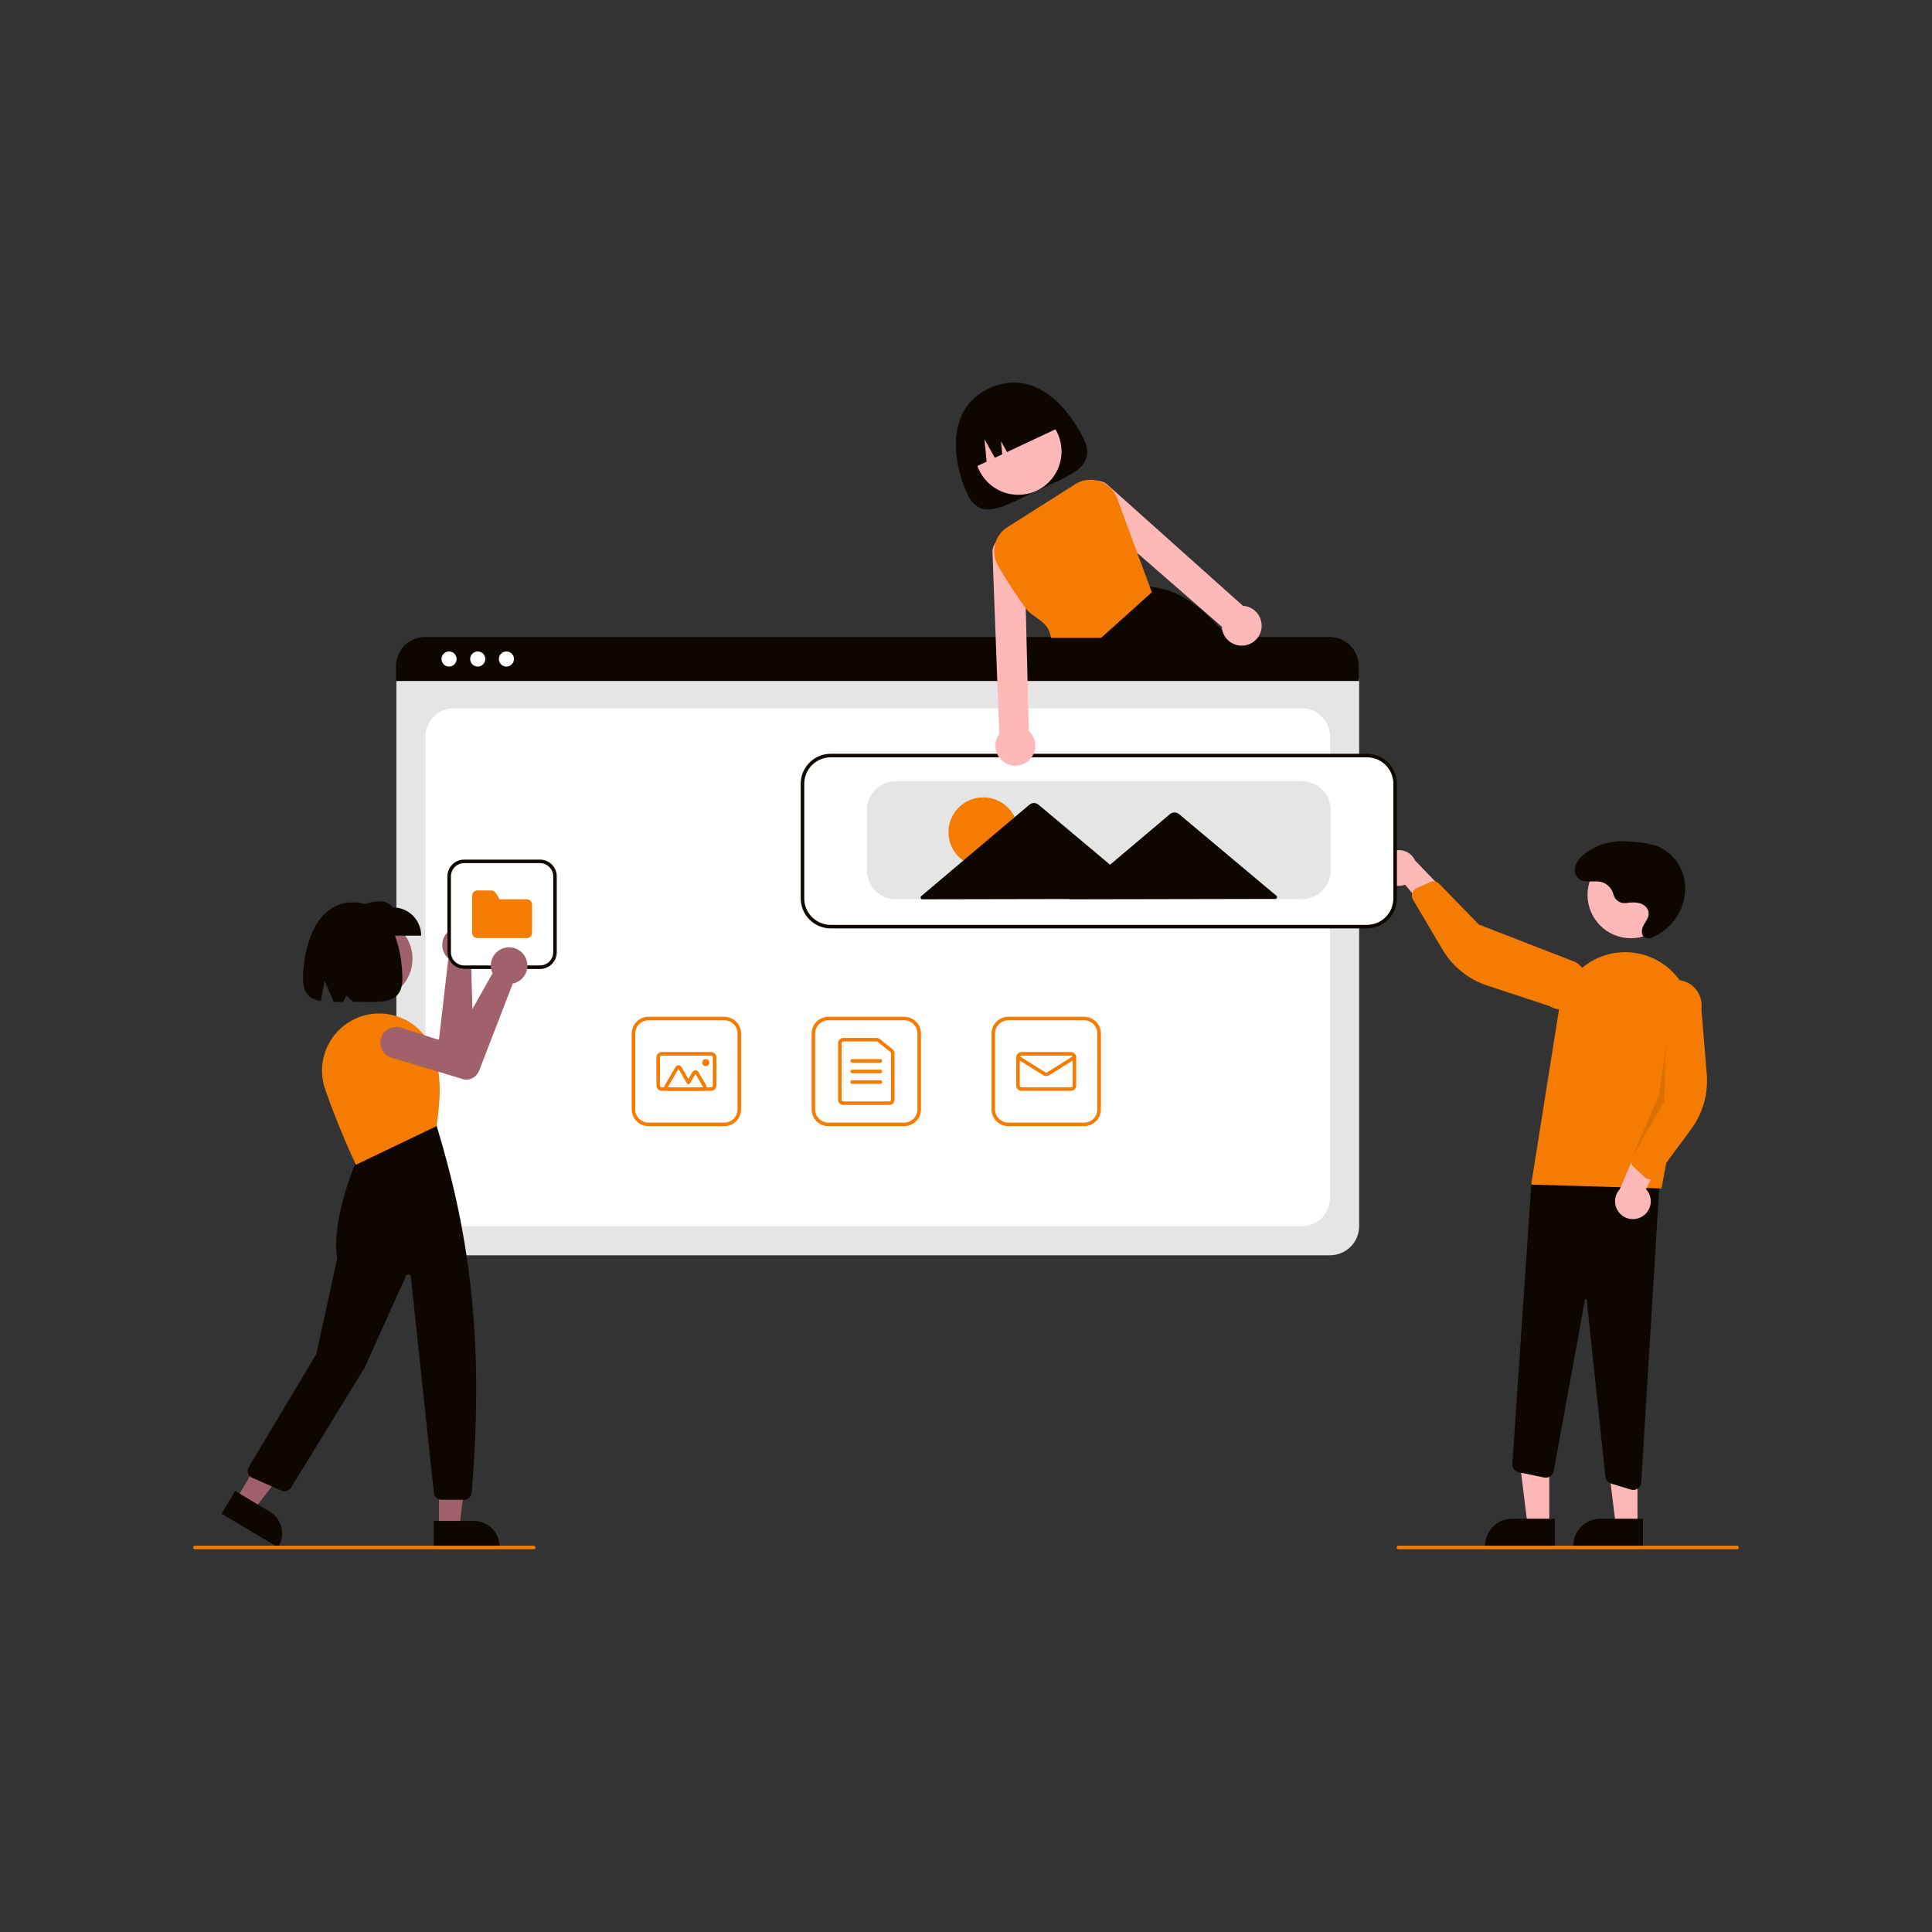 <svg width="2000" height="2000" viewBox="0 0 2000 2000" fill="none" xmlns="http://www.w3.org/2000/svg">
<rect x="0" y="0" width="2000" height="2000" fill="#333333" stroke="none"/>
<g clip-path="url(#clip0_55_63)">
<path d="M1122.03 454.784C1135.76 483.99 1106.68 492.262 1073.36 507.916C1040.05 523.57 1015.12 540.678 1001.4 511.472C987.674 482.266 976.538 424.298 1023.67 402.152C1072.42 379.244 1108.31 425.578 1122.03 454.784Z" fill="#0D0700"/>
<path d="M1054.07 512.22C1078.83 512.22 1098.91 492.142 1098.91 467.374C1098.91 442.606 1078.83 422.527 1054.07 422.527C1029.3 422.527 1009.22 442.606 1009.22 467.374C1009.22 492.142 1029.3 512.22 1054.07 512.22Z" fill="#FFB8B8"/>
<path d="M1276.24 666.257C1274.69 664.23 1273.14 662.24 1271.57 660.304C1269.54 657.785 1267.5 655.344 1265.45 652.982C1242.21 626.16 1217.49 609.27 1190.26 607.462H1190.22L1189.82 607.426L1135.57 660.304L1117.13 678.271L1117.53 679.257L1127.49 704.035H1301.84C1293.99 690.997 1285.44 678.386 1276.24 666.257Z" fill="#0D0700"/>
<path d="M1005.3 485.43L1021.35 477.886L1019.12 454.727L1029.85 473.893L1037.52 470.287L1036.22 456.778L1042.48 467.957L1099.49 441.166C1094.14 429.771 1084.48 420.969 1072.63 416.698C1060.79 412.427 1047.73 413.035 1036.34 418.39L1028.07 422.273C1016.68 427.628 1007.88 437.29 1003.61 449.134C999.335 460.978 999.944 474.034 1005.3 485.43Z" fill="#0D0700"/>
<path d="M1376.85 1299.47H440.45C432.462 1299.46 424.804 1296.28 419.156 1290.63C413.508 1284.98 410.331 1277.33 410.322 1269.34V706.674C410.329 700.822 412.656 695.212 416.794 691.074C420.932 686.936 426.542 684.608 432.394 684.602H1384.52C1390.48 684.608 1396.19 686.976 1400.39 691.186C1404.6 695.395 1406.97 701.102 1406.98 707.056V1269.34C1406.97 1277.33 1403.79 1284.98 1398.14 1290.63C1392.5 1296.28 1384.84 1299.46 1376.85 1299.47Z" fill="#E5E5E5"/>
<path d="M469.666 1269.34H1347.64C1355.39 1269.34 1362.82 1266.26 1368.3 1260.78C1373.77 1255.3 1376.85 1247.87 1376.85 1240.12V762.558C1376.85 754.81 1373.77 747.379 1368.3 741.901C1362.82 736.422 1355.39 733.344 1347.64 733.344H469.666C461.918 733.344 454.487 736.422 449.008 741.901C443.529 747.379 440.451 754.81 440.451 762.558V1240.12C440.451 1247.87 443.529 1255.3 449.008 1260.78C454.487 1266.26 461.918 1269.34 469.666 1269.34Z" fill="white"/>
<path d="M1406.56 704.952H409.9V689.613C409.912 681.599 413.102 673.917 418.771 668.252C424.439 662.586 432.124 659.401 440.138 659.395H1376.32C1384.34 659.401 1392.02 662.586 1397.69 668.251C1403.36 673.917 1406.55 681.599 1406.56 689.613V704.952Z" fill="#0D0700"/>
<path d="M464.852 690.037C469.172 690.037 472.674 686.535 472.674 682.216C472.674 677.896 469.172 674.395 464.852 674.395C460.533 674.395 457.031 677.896 457.031 682.216C457.031 686.535 460.533 690.037 464.852 690.037Z" fill="white"/>
<path d="M494.54 690.037C498.859 690.037 502.361 686.535 502.361 682.216C502.361 677.896 498.859 674.395 494.54 674.395C490.22 674.395 486.719 677.896 486.719 682.216C486.719 686.535 490.22 690.037 494.54 690.037Z" fill="white"/>
<path d="M524.225 690.037C528.545 690.037 532.047 686.535 532.047 682.216C532.047 677.896 528.545 674.395 524.225 674.395C519.906 674.395 516.404 677.896 516.404 682.216C516.404 686.535 519.906 690.037 524.225 690.037Z" fill="white"/>
<path d="M936.046 1165.77H857.532C852.933 1165.76 848.524 1163.93 845.272 1160.68C842.02 1157.43 840.191 1153.02 840.186 1148.42V1069.91C840.191 1065.31 842.02 1060.9 845.272 1057.65C848.524 1054.4 852.933 1052.57 857.532 1052.56H936.046C940.645 1052.57 945.054 1054.4 948.306 1057.65C951.558 1060.9 953.387 1065.31 953.392 1069.91V1148.42C953.387 1153.02 951.558 1157.43 948.306 1160.68C945.054 1163.93 940.645 1165.76 936.046 1165.77ZM857.532 1056.21C853.901 1056.22 850.42 1057.66 847.853 1060.23C845.285 1062.8 843.841 1066.28 843.837 1069.91V1148.42C843.841 1152.05 845.285 1155.53 847.853 1158.1C850.42 1160.67 853.901 1162.11 857.532 1162.12H936.046C939.677 1162.11 943.158 1160.67 945.725 1158.1C948.292 1155.53 949.737 1152.05 949.741 1148.42V1069.91C949.737 1066.28 948.292 1062.8 945.725 1060.23C943.158 1057.66 939.677 1056.22 936.046 1056.21H857.532Z" fill="#F57C00"/>
<path d="M920.524 1143.86H873.05C871.598 1143.86 870.205 1143.28 869.178 1142.25C868.151 1141.22 867.574 1139.83 867.572 1138.38V1079.95C867.574 1078.5 868.151 1077.11 869.178 1076.08C870.205 1075.05 871.598 1074.47 873.05 1074.47H907.449C908.697 1074.47 909.907 1074.9 910.881 1075.68L923.955 1086.19C924.595 1086.7 925.112 1087.35 925.466 1088.09C925.821 1088.83 926.004 1089.64 926.002 1090.46V1138.38C926 1139.83 925.422 1141.22 924.395 1142.25C923.369 1143.28 921.976 1143.86 920.524 1143.86ZM873.05 1078.12C872.566 1078.13 872.102 1078.32 871.76 1078.66C871.417 1079 871.225 1079.47 871.224 1079.95V1138.38C871.225 1138.86 871.417 1139.33 871.76 1139.67C872.102 1140.01 872.566 1140.21 873.05 1140.21H920.524C921.008 1140.21 921.472 1140.01 921.814 1139.67C922.157 1139.33 922.349 1138.86 922.35 1138.38V1090.46C922.35 1090.18 922.289 1089.91 922.171 1089.67C922.053 1089.42 921.881 1089.2 921.668 1089.03L908.592 1078.53C908.268 1078.27 907.865 1078.12 907.449 1078.12H873.05Z" fill="#F57C00"/>
<path d="M911.394 1100.03H882.179C881.695 1100.03 881.231 1099.84 880.888 1099.5C880.546 1099.16 880.354 1098.69 880.354 1098.21C880.354 1097.72 880.546 1097.26 880.888 1096.92C881.231 1096.58 881.695 1096.38 882.179 1096.38H911.394C911.878 1096.38 912.343 1096.58 912.685 1096.92C913.028 1097.26 913.22 1097.72 913.22 1098.21C913.22 1098.69 913.028 1099.16 912.685 1099.5C912.343 1099.84 911.878 1100.03 911.394 1100.03Z" fill="#F57C00"/>
<path d="M911.394 1110.99H882.179C881.695 1110.99 881.231 1110.8 880.888 1110.46C880.546 1110.11 880.354 1109.65 880.354 1109.17C880.354 1108.68 880.546 1108.22 880.888 1107.87C881.231 1107.53 881.695 1107.34 882.179 1107.34H911.394C911.878 1107.34 912.343 1107.53 912.685 1107.87C913.028 1108.22 913.22 1108.68 913.22 1109.17C913.22 1109.65 913.028 1110.11 912.685 1110.46C912.343 1110.8 911.878 1110.99 911.394 1110.99Z" fill="#F57C00"/>
<path d="M911.394 1121.95H882.179C881.695 1121.95 881.231 1121.76 880.888 1121.41C880.546 1121.07 880.354 1120.61 880.354 1120.12C880.354 1119.64 880.546 1119.17 880.888 1118.83C881.231 1118.49 881.695 1118.3 882.179 1118.3H911.394C911.878 1118.3 912.343 1118.49 912.685 1118.83C913.028 1119.17 913.22 1119.64 913.22 1120.12C913.22 1120.61 913.028 1121.07 912.685 1121.41C912.343 1121.76 911.878 1121.95 911.394 1121.95Z" fill="#F57C00"/>
<path d="M1122.29 1165.77H1043.78C1039.18 1165.76 1034.77 1163.93 1031.52 1160.68C1028.26 1157.43 1026.43 1153.02 1026.43 1148.42V1069.91C1026.43 1065.31 1028.26 1060.9 1031.52 1057.65C1034.77 1054.4 1039.18 1052.57 1043.78 1052.56H1122.29C1126.89 1052.57 1131.3 1054.4 1134.55 1057.65C1137.8 1060.9 1139.63 1065.31 1139.64 1069.91V1148.42C1139.63 1153.02 1137.8 1157.43 1134.55 1160.68C1131.3 1163.93 1126.89 1165.76 1122.29 1165.77ZM1043.78 1056.21C1040.15 1056.22 1036.66 1057.66 1034.1 1060.23C1031.53 1062.8 1030.09 1066.28 1030.08 1069.91V1148.42C1030.09 1152.05 1031.53 1155.53 1034.1 1158.1C1036.66 1160.67 1040.15 1162.11 1043.78 1162.12H1122.29C1125.92 1162.11 1129.4 1160.67 1131.97 1158.1C1134.54 1155.53 1135.98 1152.05 1135.98 1148.42V1069.91C1135.98 1066.28 1134.54 1062.8 1131.97 1060.23C1129.4 1057.66 1125.92 1056.22 1122.29 1056.21H1043.78Z" fill="#F57C00"/>
<path d="M1108.6 1129.25H1057.47C1056.02 1129.25 1054.63 1128.67 1053.6 1127.65C1052.57 1126.62 1051.99 1125.23 1051.99 1123.77V1094.56C1051.99 1093.11 1052.57 1091.72 1053.6 1090.69C1054.63 1089.66 1056.02 1089.08 1057.47 1089.08H1108.6C1110.05 1089.08 1111.44 1089.66 1112.47 1090.69C1113.49 1091.72 1114.07 1093.11 1114.07 1094.56V1123.77C1114.07 1125.23 1113.49 1126.62 1112.47 1127.65C1111.44 1128.67 1110.05 1129.25 1108.6 1129.25ZM1057.47 1092.73C1056.99 1092.73 1056.52 1092.93 1056.18 1093.27C1055.84 1093.61 1055.64 1094.08 1055.64 1094.56V1123.77C1055.64 1124.26 1055.84 1124.72 1056.18 1125.07C1056.52 1125.41 1056.99 1125.6 1057.47 1125.6H1108.6C1109.08 1125.6 1109.54 1125.41 1109.89 1125.07C1110.23 1124.72 1110.42 1124.26 1110.42 1123.77V1094.56C1110.42 1094.08 1110.23 1093.61 1109.89 1093.27C1109.54 1092.93 1109.08 1092.73 1108.6 1092.73H1057.47Z" fill="#F57C00"/>
<path d="M1083.03 1113.98C1082.01 1113.98 1081 1113.7 1080.13 1113.16L1052.85 1096.11C1052.44 1095.85 1052.15 1095.44 1052.04 1094.97C1051.93 1094.5 1052.02 1094 1052.27 1093.59C1052.53 1093.18 1052.94 1092.89 1053.41 1092.78C1053.88 1092.67 1054.38 1092.75 1054.79 1093.01L1082.07 1110.06C1082.36 1110.24 1082.69 1110.34 1083.03 1110.34C1083.37 1110.34 1083.71 1110.24 1084 1110.06L1111.28 1093.01C1111.69 1092.75 1112.18 1092.67 1112.66 1092.78C1113.13 1092.89 1113.54 1093.18 1113.79 1093.59C1114.05 1094 1114.13 1094.5 1114.02 1094.97C1113.92 1095.44 1113.62 1095.85 1113.22 1096.11L1085.94 1113.16C1085.07 1113.7 1084.06 1113.99 1083.03 1113.98Z" fill="#F57C00"/>
<path d="M749.804 1165.77H671.29C666.691 1165.76 662.282 1163.93 659.03 1160.68C655.778 1157.43 653.949 1153.02 653.943 1148.42V1069.91C653.949 1065.31 655.778 1060.9 659.03 1057.65C662.282 1054.4 666.691 1052.57 671.29 1052.56H749.804C754.403 1052.57 758.812 1054.4 762.064 1057.65C765.316 1060.9 767.145 1065.31 767.15 1069.91V1148.42C767.145 1153.02 765.316 1157.43 762.064 1160.68C758.812 1163.93 754.403 1165.76 749.804 1165.77ZM671.29 1056.21C667.659 1056.22 664.178 1057.66 661.611 1060.23C659.043 1062.8 657.599 1066.28 657.595 1069.91V1148.42C657.599 1152.05 659.043 1155.53 661.611 1158.1C664.178 1160.67 667.659 1162.11 671.29 1162.12H749.804C753.435 1162.11 756.916 1160.67 759.483 1158.1C762.05 1155.53 763.494 1152.05 763.498 1148.42V1069.91C763.494 1066.28 762.05 1062.8 759.483 1060.23C756.916 1057.66 753.435 1056.22 749.804 1056.21H671.29Z" fill="#F57C00"/>
<path d="M736.109 1129.25H684.984C683.531 1129.25 682.139 1128.67 681.112 1127.65C680.085 1126.62 679.507 1125.23 679.506 1123.77V1094.56C679.507 1093.11 680.085 1091.72 681.112 1090.69C682.139 1089.66 683.531 1089.08 684.984 1089.08H736.109C737.562 1089.08 738.954 1089.66 739.981 1090.69C741.008 1091.72 741.585 1093.11 741.587 1094.56V1123.77C741.585 1125.23 741.008 1126.62 739.981 1127.65C738.954 1128.67 737.562 1129.25 736.109 1129.25ZM684.984 1092.73C684.499 1092.73 684.035 1092.93 683.693 1093.27C683.351 1093.61 683.158 1094.08 683.158 1094.56V1123.77C683.158 1124.26 683.351 1124.72 683.693 1125.07C684.035 1125.41 684.499 1125.6 684.984 1125.6H736.109C736.593 1125.6 737.058 1125.41 737.4 1125.07C737.742 1124.72 737.935 1124.26 737.935 1123.77V1094.56C737.935 1094.08 737.742 1093.61 737.4 1093.27C737.058 1092.93 736.593 1092.73 736.109 1092.73H684.984Z" fill="#F57C00"/>
<path d="M728.004 1129.25H691.26C690.618 1129.25 689.989 1129.08 689.433 1128.76C688.878 1128.44 688.417 1127.98 688.096 1127.42C687.776 1126.87 687.607 1126.24 687.607 1125.6C687.608 1124.96 687.776 1124.33 688.097 1123.77L699.165 1104.6C699.486 1104.04 699.947 1103.58 700.502 1103.26C701.057 1102.94 701.687 1102.77 702.328 1102.77C702.969 1102.77 703.599 1102.94 704.154 1103.26C704.709 1103.58 705.17 1104.04 705.491 1104.6L712.639 1116.98L716.78 1109.81C717.101 1109.25 717.562 1108.79 718.117 1108.47C718.672 1108.15 719.302 1107.98 719.943 1107.98C720.584 1107.98 721.214 1108.15 721.769 1108.47C722.324 1108.79 722.786 1109.25 723.106 1109.81L731.167 1123.77C731.488 1124.33 731.657 1124.96 731.657 1125.6C731.657 1126.24 731.488 1126.87 731.167 1127.42C730.847 1127.98 730.386 1128.44 729.83 1128.76C729.275 1129.08 728.645 1129.25 728.004 1129.25ZM728.004 1125.6L719.943 1111.63L714.221 1121.55C714.061 1121.82 713.83 1122.05 713.552 1122.21C713.275 1122.37 712.96 1122.46 712.639 1122.46C712.319 1122.46 712.004 1122.37 711.726 1122.21C711.448 1122.05 711.218 1121.82 711.058 1121.55L702.328 1106.43L691.26 1125.6H728.004Z" fill="#F57C00"/>
<path d="M730.63 1103.69C732.647 1103.69 734.282 1102.05 734.282 1100.03C734.282 1098.02 732.647 1096.38 730.63 1096.38C728.613 1096.38 726.979 1098.02 726.979 1100.03C726.979 1102.05 728.613 1103.69 730.63 1103.69Z" fill="#F57C00"/>
<path d="M1603.81 1579.47L1581.42 1579.47L1570.78 1493.12L1603.81 1493.12L1603.81 1579.47Z" fill="#FFB8B8"/>
<path d="M1609.52 1601.17L1537.34 1601.16V1600.25C1537.34 1596.56 1538.06 1592.91 1539.48 1589.5C1540.89 1586.09 1542.96 1582.99 1545.57 1580.38C1548.18 1577.78 1551.27 1575.71 1554.68 1574.29C1558.09 1572.88 1561.74 1572.16 1565.43 1572.16H1565.43L1609.52 1572.16L1609.52 1601.17Z" fill="#0D0700"/>
<path d="M1695.11 1579.47L1672.72 1579.47L1662.07 1493.12L1695.11 1493.12L1695.11 1579.47Z" fill="#FFB8B8"/>
<path d="M1700.81 1601.17L1628.63 1601.16V1600.25C1628.63 1596.56 1629.36 1592.91 1630.77 1589.5C1632.19 1586.09 1634.25 1582.99 1636.86 1580.38C1639.47 1577.78 1642.57 1575.71 1645.98 1574.29C1649.39 1572.88 1653.04 1572.16 1656.73 1572.16H1656.73L1700.82 1572.16L1700.81 1601.17Z" fill="#0D0700"/>
<path d="M1688.4 1542.04L1667.66 1535.73C1666.12 1535.26 1664.75 1534.35 1663.72 1533.1C1662.69 1531.86 1662.05 1530.34 1661.88 1528.73L1642.55 1345.55C1642.54 1345.32 1642.44 1345.12 1642.28 1344.97C1642.12 1344.81 1641.9 1344.73 1641.68 1344.73C1641.46 1344.71 1641.24 1344.77 1641.06 1344.91C1640.89 1345.05 1640.78 1345.25 1640.75 1345.48L1608.37 1522.95C1608.18 1524.03 1607.77 1525.06 1607.17 1525.97C1606.57 1526.89 1605.79 1527.68 1604.89 1528.29C1603.98 1528.9 1602.96 1529.33 1601.88 1529.54C1600.81 1529.75 1599.7 1529.75 1598.63 1529.53L1572.14 1524.07C1570.19 1523.66 1568.46 1522.57 1567.26 1520.99C1566.06 1519.41 1565.47 1517.45 1565.6 1515.46L1585.29 1224.57L1718.83 1210.16L1698.99 1534.68C1698.86 1536.76 1697.94 1538.72 1696.42 1540.16C1694.9 1541.59 1692.89 1542.39 1690.8 1542.4C1689.99 1542.4 1689.18 1542.28 1688.4 1542.04Z" fill="#0D0700"/>
<path d="M1688.27 971.251C1713.04 971.251 1733.12 951.173 1733.12 926.405C1733.12 901.637 1713.04 881.559 1688.27 881.559C1663.5 881.559 1643.42 901.637 1643.42 926.405C1643.42 951.173 1663.5 971.251 1688.27 971.251Z" fill="#FFB8B8"/>
<path d="M1585.08 1226.28L1614.04 1043.96C1615.58 1034.27 1619.17 1025.01 1624.56 1016.81C1629.96 1008.61 1637.03 1001.66 1645.33 996.404C1653.62 991.153 1662.93 987.728 1672.65 986.357C1682.37 984.986 1692.27 985.701 1701.69 988.453C1718.17 993.218 1732.27 1003.95 1741.25 1018.56C1750.23 1033.17 1753.45 1050.6 1750.26 1067.45L1719.97 1230.27L1585.08 1226.28Z" fill="#F57C00"/>
<path d="M1700.65 1258.9C1702.89 1257.42 1704.78 1255.47 1706.18 1253.18C1707.58 1250.89 1708.47 1248.33 1708.77 1245.66C1709.08 1242.99 1708.79 1240.29 1707.94 1237.75C1707.09 1235.2 1705.69 1232.87 1703.84 1230.93L1733.78 1172.95L1700.06 1176.55L1676.8 1231.05C1673.74 1234.38 1672 1238.71 1671.92 1243.23C1671.84 1247.75 1673.42 1252.14 1676.35 1255.57C1679.29 1259 1683.39 1261.24 1687.87 1261.85C1692.35 1262.47 1696.89 1261.42 1700.65 1258.9Z" fill="#FFB8B8"/>
<path d="M1707.06 1220.7C1705.4 1220.47 1703.86 1219.73 1702.63 1218.6L1691.18 1208.02C1689.94 1206.87 1689.08 1205.37 1688.73 1203.72C1688.37 1202.06 1688.53 1200.34 1689.18 1198.79L1712.07 1144.52L1708.83 1037.31C1709.29 1033.86 1710.44 1030.54 1712.19 1027.53C1713.94 1024.53 1716.26 1021.9 1719.03 1019.79C1721.8 1017.69 1724.96 1016.15 1728.32 1015.26C1731.68 1014.38 1735.19 1014.16 1738.63 1014.63C1742.08 1015.1 1745.4 1016.25 1748.4 1018C1751.41 1019.76 1754.04 1022.08 1756.14 1024.85C1758.24 1027.62 1759.78 1030.78 1760.66 1034.15C1761.54 1037.51 1761.75 1041.02 1761.28 1044.46L1766.83 1111.86C1768.52 1132.32 1762.72 1152.69 1750.51 1169.19L1714.81 1217.45C1714.13 1218.38 1713.25 1219.15 1712.25 1219.72C1711.24 1220.29 1710.13 1220.64 1708.98 1220.75C1708.34 1220.81 1707.7 1220.79 1707.06 1220.7Z" fill="#F57C00"/>
<path d="M1430.01 901.97C1430.5 904.609 1431.56 907.109 1433.12 909.294C1434.68 911.479 1436.7 913.295 1439.04 914.615C1441.38 915.935 1443.97 916.727 1446.65 916.934C1449.33 917.141 1452.02 916.759 1454.53 915.814L1496.24 965.987L1506.07 933.537L1464.95 890.867C1463.09 886.751 1459.78 883.463 1455.65 881.626C1451.52 879.788 1446.86 879.53 1442.55 880.898C1438.24 882.267 1434.59 885.168 1432.28 889.051C1429.97 892.935 1429.16 897.532 1430.01 901.97Z" fill="#FFB8B8"/>
<path d="M1462.69 922.768C1463.55 921.334 1464.83 920.197 1466.35 919.508L1480.57 913.086C1482.11 912.395 1483.82 912.193 1485.48 912.508C1487.14 912.823 1488.66 913.64 1489.84 914.849L1530.89 957.086L1630.88 995.899C1633.88 997.672 1636.49 1000.02 1638.58 1002.8C1640.66 1005.59 1642.18 1008.75 1643.04 1012.12C1643.9 1015.5 1644.09 1019 1643.59 1022.45C1643.09 1025.89 1641.92 1029.2 1640.15 1032.19C1638.37 1035.18 1636.02 1037.79 1633.23 1039.87C1630.45 1041.96 1627.28 1043.47 1623.91 1044.33C1620.54 1045.18 1617.03 1045.37 1613.59 1044.87C1610.14 1044.37 1606.83 1043.19 1603.84 1041.41L1539.61 1020.25C1520.12 1013.83 1503.62 1000.54 1493.19 982.866L1462.66 931.174C1462.08 930.18 1461.71 929.073 1461.57 927.926C1461.44 926.779 1461.56 925.618 1461.9 924.517C1462.1 923.905 1462.36 923.318 1462.69 922.768Z" fill="#F57C00"/>
<path opacity="0.1" d="M1724.64 1081.91L1722.82 1140.34L1689.18 1198.79L1717.27 1133.65L1724.64 1081.91Z" fill="#0D0700"/>
<path d="M1683.13 934.833C1680.31 935.199 1677.46 934.53 1675.1 932.951C1672.74 931.372 1671.03 928.99 1670.29 926.247C1669.58 923.09 1668.03 920.186 1665.79 917.846C1663.55 915.506 1660.72 913.819 1657.6 912.966C1649.38 911.086 1639.32 914.959 1633.29 908.726C1632 907.303 1631.07 905.593 1630.57 903.739C1630.07 901.884 1630.02 899.937 1630.42 898.058C1631.53 892.001 1635.86 887.425 1640.57 883.766C1650.5 876.1 1662.5 871.612 1675.02 870.892C1681.5 870.704 1687.99 871.027 1694.42 871.856C1701.15 872.281 1707.8 873.498 1714.25 875.481C1721.6 878.253 1728.12 882.831 1733.23 888.793C1738.34 894.754 1741.86 901.907 1743.47 909.59C1744.94 917.297 1744.72 925.232 1742.81 932.842C1740.9 940.452 1737.35 947.553 1732.41 953.65C1726.5 961.012 1718.87 966.816 1710.21 970.556C1708.14 971.531 1705.77 971.651 1703.62 970.89C1698.22 968.743 1699.1 962.054 1701.57 957.592C1704.2 952.818 1708.25 948.196 1706.14 942.385C1705.07 939.691 1703.03 937.496 1700.43 936.239C1695.06 933.501 1689.05 934.149 1683.28 934.815L1683.13 934.833Z" fill="#0D0700"/>
<path d="M1415.03 960.159H859.948C851.96 960.15 844.303 956.973 838.654 951.325C833.006 945.676 829.829 938.019 829.82 930.031V811.346C829.829 803.359 833.006 795.701 838.654 790.053C844.303 784.405 851.96 781.228 859.948 781.219H1415.03C1423.01 781.228 1430.67 784.405 1436.32 790.053C1441.97 795.701 1445.15 803.359 1445.15 811.346V930.031C1445.15 938.019 1441.97 945.676 1436.32 951.324C1430.67 956.972 1423.01 960.15 1415.03 960.159Z" fill="white"/>
<path d="M1415.03 961.071H859.947C851.717 961.061 843.827 957.788 838.008 951.969C832.189 946.15 828.916 938.26 828.906 930.03V811.345C828.916 803.116 832.189 795.226 838.008 789.407C843.827 783.587 851.717 780.314 859.947 780.305H1415.03C1423.26 780.314 1431.15 783.587 1436.96 789.407C1442.78 795.226 1446.06 803.116 1446.07 811.345V930.03C1446.06 938.26 1442.78 946.15 1436.96 951.969C1431.15 957.788 1423.26 961.061 1415.03 961.071ZM859.947 783.957C852.685 783.965 845.724 786.853 840.589 791.988C835.455 797.122 832.566 804.084 832.558 811.345V930.03C832.566 937.291 835.455 944.253 840.589 949.388C845.724 954.522 852.685 957.41 859.947 957.419H1415.03C1422.29 957.41 1429.25 954.522 1434.38 949.388C1439.52 944.253 1442.41 937.291 1442.41 930.03V811.345C1442.41 804.084 1439.52 797.122 1434.38 791.988C1429.25 786.853 1422.29 783.965 1415.03 783.957H859.947Z" fill="#0D0700"/>
<path d="M1347.47 930.946H927.509C919.521 930.937 911.863 927.76 906.215 922.112C900.567 916.464 897.39 908.806 897.381 900.818V838.737C897.39 830.749 900.567 823.092 906.215 817.444C911.863 811.795 919.521 808.618 927.509 808.609H1347.47C1355.46 808.618 1363.12 811.795 1368.76 817.444C1374.41 823.092 1377.59 830.749 1377.6 838.737V900.818C1377.59 908.806 1374.41 916.464 1368.76 922.112C1363.12 927.76 1355.46 930.937 1347.47 930.946Z" fill="#E5E5E5"/>
<path d="M1017.88 897.485C1037.78 897.485 1053.91 881.354 1053.91 861.455C1053.91 841.557 1037.78 825.426 1017.88 825.426C997.981 825.426 981.85 841.557 981.85 861.455C981.85 881.354 997.981 897.485 1017.88 897.485Z" fill="#F57C00"/>
<path d="M1321.37 927.308L1270.51 884.655L1220.53 842.739C1219.22 841.633 1217.55 841.028 1215.83 841.031C1214.11 841.035 1212.44 841.646 1211.13 842.757L1161.31 884.866L1149.14 895.152L1130.79 879.764L1075.04 833.001C1073.72 831.894 1072.05 831.29 1070.33 831.293C1068.61 831.296 1066.94 831.907 1065.63 833.019L1010.05 879.996L953.599 927.714C953.313 927.956 953.108 928.28 953.012 928.642C952.916 929.004 952.934 929.386 953.063 929.738C953.192 930.089 953.426 930.393 953.733 930.607C954.041 930.821 954.406 930.935 954.781 930.934L1070.52 930.711L1107.15 930.641L1106.8 930.944L1216 930.734L1320.2 930.533C1320.57 930.532 1320.94 930.417 1321.25 930.201C1321.55 929.986 1321.79 929.682 1321.91 929.33C1322.04 928.978 1322.06 928.595 1321.96 928.233C1321.86 927.872 1321.66 927.549 1321.37 927.308Z" fill="#0D0700"/>
<path d="M1798.17 1603.8H1447.6C1447.11 1603.8 1446.65 1603.6 1446.31 1603.26C1445.96 1602.92 1445.77 1602.45 1445.77 1601.97C1445.77 1601.49 1445.96 1601.02 1446.31 1600.68C1446.65 1600.34 1447.11 1600.14 1447.6 1600.14H1798.17C1798.66 1600.14 1799.12 1600.34 1799.46 1600.68C1799.81 1601.02 1800 1601.49 1800 1601.97C1800 1602.45 1799.81 1602.92 1799.46 1603.26C1799.12 1603.6 1798.66 1603.8 1798.17 1603.8Z" fill="#F57C00"/>
<path d="M1302.96 636.862C1301.5 634.492 1299.57 632.444 1297.3 630.843C1295.02 629.242 1292.44 628.121 1289.72 627.549C1288.72 627.34 1287.71 627.212 1286.69 627.166L1147.57 502.785C1144.84 499.976 1141.19 498.234 1137.29 497.873C1136.52 497.784 1135.75 497.76 1134.97 497.8C1131.76 497.946 1128.67 499.024 1126.06 500.902C1123.45 502.78 1121.45 505.377 1120.29 508.376C1119.14 511.374 1118.88 514.644 1119.56 517.786C1120.23 520.927 1121.81 523.804 1124.09 526.065L1177.35 572.498L1264.81 648.73C1264.89 650.166 1265.1 651.591 1265.45 652.985C1266.5 657.021 1268.75 660.645 1271.9 663.374C1275.06 666.104 1278.96 667.81 1283.11 668.267C1286.89 668.709 1290.72 668.076 1294.16 666.442C1296.88 665.167 1299.3 663.317 1301.24 661.019C1301.44 660.781 1301.62 660.562 1301.81 660.306C1304.36 656.979 1305.84 652.953 1306.04 648.764C1306.25 644.575 1305.17 640.423 1302.96 636.862Z" fill="#FFB8B8"/>
<path d="M1065 756.731L1063.71 704.035L1062.61 660.304L1061.86 629.702L1060.38 570.049C1060.09 566.855 1058.87 563.816 1056.88 561.302C1054.89 558.787 1052.21 556.907 1049.17 555.891C1046.13 554.874 1042.86 554.765 1039.75 555.577C1036.65 556.389 1033.85 558.087 1031.7 560.463C1031.19 561.006 1030.73 561.593 1030.33 562.216C1028.08 565.436 1027.07 569.358 1027.48 573.263L1030.73 660.304L1032.36 704.035L1034.44 759.817C1033.84 760.637 1033.29 761.497 1032.81 762.391C1031.51 764.854 1030.73 767.554 1030.51 770.329C1030.28 773.104 1030.63 775.895 1031.52 778.533C1032.44 781.299 1033.95 783.837 1035.93 785.981C1037.91 788.124 1040.32 789.823 1043 790.967C1045.69 792.111 1048.58 792.673 1051.5 792.616C1054.42 792.56 1057.29 791.886 1059.93 790.638C1062.99 789.19 1065.65 787.009 1067.67 784.288C1069.69 781.568 1071.01 778.391 1071.51 775.039C1072.02 771.688 1071.68 768.264 1070.55 765.071C1069.41 761.878 1067.51 759.013 1065 756.731Z" fill="#FFB8B8"/>
<path d="M1190.26 607.463L1177.35 572.497L1156.46 515.857C1154.96 511.736 1152.54 508.007 1149.39 504.947C1146.25 501.887 1142.46 499.575 1138.29 498.182C1137.97 498.072 1137.62 497.963 1137.29 497.871C1133.26 496.648 1129.01 496.312 1124.84 496.885C1120.67 497.459 1116.67 498.929 1113.12 501.195L1042.76 545.82C1036.32 549.898 1031.71 556.32 1029.92 563.73C1028.12 571.141 1029.28 578.959 1033.14 585.534C1041.94 600.747 1051.53 615.49 1061.86 629.703C1070.06 640.859 1085.32 642.046 1087.97 660.305H1139.85L1192.36 613.16L1190.26 607.463Z" fill="#F57C00"/>
<path d="M384.718 1034.8C408.085 1034.8 427.027 1015.86 427.027 992.493C427.027 969.126 408.085 950.184 384.718 950.184C361.351 950.184 342.408 969.126 342.408 992.493C342.408 1015.86 361.351 1034.8 384.718 1034.8Z" fill="#A0616A"/>
<path d="M488.589 963.371C489.006 963.703 489.41 964.055 489.801 964.427C491.745 966.258 493.28 968.479 494.305 970.944C495.331 973.41 495.824 976.064 495.752 978.733C495.68 981.402 495.045 984.026 493.888 986.433C492.731 988.84 491.079 990.975 489.04 992.699C488.565 993.098 488.069 993.471 487.554 993.819L490.417 1090.49C490.499 1093.66 489.558 1096.76 487.734 1099.35C485.91 1101.94 483.301 1103.87 480.293 1104.86L480.118 1104.89L401.624 1113.25C399.49 1113.48 397.333 1113.28 395.276 1112.67C393.218 1112.06 391.303 1111.05 389.64 1109.69C387.976 1108.33 386.598 1106.66 385.584 1104.77C384.571 1102.88 383.942 1100.8 383.734 1098.67C383.527 1096.53 383.744 1094.38 384.374 1092.32C385.005 1090.27 386.035 1088.37 387.406 1086.72C388.777 1085.06 390.461 1083.7 392.362 1082.71C394.263 1081.71 396.342 1081.1 398.48 1080.91L454.434 1075.98L464.11 992.262C463.477 991.702 462.885 991.098 462.336 990.455C459.302 986.864 457.711 982.274 457.872 977.576C458.032 972.877 459.933 968.407 463.205 965.031C466.477 961.656 470.886 959.617 475.577 959.31C480.268 959.003 484.906 960.451 488.589 963.371Z" fill="#A0616A"/>
<path d="M454.402 1581.34H475.522L485.569 1499.88H454.398L454.402 1581.34Z" fill="#A0616A"/>
<path d="M449.016 1574.44L490.606 1574.44C494.087 1574.44 497.535 1575.13 500.751 1576.46C503.967 1577.79 506.889 1579.74 509.35 1582.2C511.811 1584.67 513.764 1587.59 515.096 1590.8C516.428 1594.02 517.113 1597.47 517.113 1600.95V1601.81L449.017 1601.81L449.016 1574.44Z" fill="#0D0700"/>
<path d="M244.49 1552.14L262.636 1562.94L312.946 1498.09L286.163 1482.14L244.49 1552.14Z" fill="#A0616A"/>
<path d="M243.389 1543.46L279.125 1564.73C282.116 1566.51 284.728 1568.87 286.81 1571.66C288.891 1574.45 290.403 1577.62 291.258 1580.99C292.114 1584.37 292.297 1587.88 291.796 1591.32C291.295 1594.77 290.121 1598.08 288.34 1601.07L287.899 1601.81L229.389 1566.97L243.389 1543.46Z" fill="#0D0700"/>
<path d="M480.504 1552.57H456.855C454.94 1552.57 453.092 1551.86 451.668 1550.58C450.245 1549.3 449.346 1547.54 449.147 1545.64L425.306 1321.53C425.245 1320.96 425.001 1320.43 424.611 1320.02C424.221 1319.61 423.706 1319.34 423.145 1319.25C422.585 1319.16 422.011 1319.26 421.512 1319.53C421.012 1319.79 420.615 1320.22 420.381 1320.74L377.371 1415.97L301.223 1540.14C300.238 1541.73 298.712 1542.92 296.925 1543.48C295.138 1544.03 293.21 1543.93 291.493 1543.18L261.073 1529.8C260.067 1529.36 259.167 1528.7 258.432 1527.89C257.697 1527.07 257.144 1526.11 256.81 1525.06C256.476 1524.01 256.369 1522.91 256.494 1521.81C256.62 1520.72 256.977 1519.67 257.54 1518.73L327.541 1401.52L349.009 1302.76C342.257 1259.93 371.203 1196.26 371.497 1195.62L371.64 1195.31L451.373 1164.15L451.773 1164.64C483.218 1267.83 502.379 1378.88 488.231 1545.47C488.056 1547.4 487.168 1549.2 485.739 1550.51C484.311 1551.82 482.444 1552.56 480.504 1552.57Z" fill="#0D0700"/>
<path d="M368.43 1205.75L368.059 1204.97C367.881 1204.59 350.152 1167.2 336.485 1127.23C333.858 1119.51 332.865 1111.32 333.569 1103.18C334.273 1095.05 336.657 1087.15 340.572 1079.99C344.538 1072.75 349.964 1066.42 356.506 1061.39C363.047 1056.36 370.562 1052.74 378.575 1050.77C392.484 1047.43 407.129 1049.21 419.84 1055.77C432.552 1062.33 442.484 1073.23 447.828 1086.5C458.668 1113.61 455.213 1142.55 451.962 1165.3L451.897 1165.76L451.482 1165.96L368.43 1205.75Z" fill="#F57C00"/>
<path d="M436.017 968.594H368.834V939.31C383.58 933.451 398.009 928.469 406.732 939.31C414.499 939.31 421.947 942.395 427.439 947.887C432.931 953.379 436.016 960.828 436.017 968.594Z" fill="#0D0700"/>
<path d="M365.116 934.145C324.953 934.145 313.711 984.487 313.711 1012.89C313.711 1028.73 320.874 1034.39 332.13 1036.31L336.105 1015.11L345.416 1037.22C348.577 1037.24 351.899 1037.18 355.343 1037.11L358.499 1030.61L365.539 1037C393.732 1037.04 416.519 1041.15 416.519 1012.89C416.519 984.487 406.661 934.145 365.116 934.145Z" fill="#0D0700"/>
<path d="M552.402 1603.8H201.826C201.342 1603.8 200.877 1603.6 200.535 1603.26C200.192 1602.92 200 1602.45 200 1601.97C200 1601.49 200.192 1601.02 200.535 1600.68C200.877 1600.34 201.342 1600.14 201.826 1600.14H552.402C552.886 1600.14 553.351 1600.34 553.693 1600.68C554.036 1601.02 554.228 1601.49 554.228 1601.97C554.228 1602.45 554.036 1602.92 553.693 1603.26C553.351 1603.6 552.886 1603.8 552.402 1603.8Z" fill="#F57C00"/>
<path d="M558.993 1003.07H480.479C475.88 1003.06 471.471 1001.23 468.219 997.98C464.967 994.728 463.138 990.319 463.133 985.72V907.206C463.138 902.607 464.967 898.198 468.219 894.946C471.471 891.694 475.88 889.865 480.479 889.859H558.993C563.592 889.865 568.001 891.694 571.253 894.946C574.505 898.198 576.334 902.607 576.34 907.206V985.72C576.334 990.319 574.505 994.728 571.253 997.98C568.001 1001.23 563.592 1003.06 558.993 1003.07Z" fill="white"/>
<path d="M558.993 1003.07H480.479C475.88 1003.06 471.471 1001.23 468.219 997.98C464.967 994.728 463.138 990.319 463.133 985.72V907.206C463.138 902.607 464.967 898.198 468.219 894.946C471.471 891.694 475.88 889.865 480.479 889.859H558.993C563.592 889.865 568.001 891.694 571.253 894.946C574.505 898.198 576.334 902.607 576.34 907.206V985.72C576.334 990.319 574.505 994.728 571.253 997.98C568.001 1001.23 563.592 1003.06 558.993 1003.07ZM480.479 893.511C476.848 893.515 473.367 894.959 470.8 897.527C468.233 900.094 466.789 903.575 466.785 907.206V985.72C466.789 989.351 468.233 992.832 470.8 995.399C473.367 997.966 476.848 999.41 480.479 999.414H558.993C562.624 999.41 566.105 997.966 568.672 995.399C571.24 992.832 572.684 989.351 572.688 985.72V907.206C572.684 903.575 571.24 900.094 568.672 897.527C566.105 894.959 562.624 893.515 558.993 893.511H480.479Z" fill="#0D0700"/>
<path d="M545.299 971.116H494.173C492.721 971.115 491.328 970.537 490.301 969.51C489.275 968.483 488.697 967.091 488.695 965.638V927.294C488.697 925.842 489.275 924.45 490.301 923.423C491.328 922.396 492.721 921.818 494.173 921.816H508.566C509.502 921.813 510.423 922.051 511.24 922.508C512.057 922.964 512.743 923.624 513.231 924.422L517.245 930.946H545.299C546.751 930.948 548.143 931.525 549.17 932.552C550.197 933.579 550.775 934.971 550.777 936.424V965.638C550.775 967.091 550.197 968.483 549.17 969.51C548.143 970.537 546.751 971.115 545.299 971.116Z" fill="#F57C00"/>
<path d="M543.634 990.487C543.889 990.954 544.125 991.435 544.342 991.93C545.423 994.371 545.975 997.014 545.964 999.684C545.952 1002.35 545.377 1004.99 544.274 1007.42C543.172 1009.86 541.569 1012.03 539.569 1013.8C537.569 1015.57 535.218 1016.89 532.669 1017.69C532.076 1017.87 531.474 1018.03 530.865 1018.15L495.991 1108.36C494.838 1111.3 492.765 1113.8 490.08 1115.48C487.395 1117.16 484.241 1117.92 481.086 1117.67L480.91 1117.63L405.324 1094.88C403.268 1094.26 401.356 1093.24 399.698 1091.88C398.039 1090.52 396.666 1088.84 395.659 1086.94C394.652 1085.05 394.031 1082.97 393.831 1080.83C393.63 1078.7 393.856 1076.54 394.493 1074.49C395.131 1072.44 396.168 1070.54 397.545 1068.9C398.922 1067.25 400.611 1065.89 402.516 1064.9C404.42 1063.91 406.502 1063.31 408.64 1063.13C410.779 1062.95 412.932 1063.19 414.975 1063.85L468.457 1081.02L509.862 1007.62C509.496 1006.85 509.185 1006.07 508.929 1005.26C507.526 1000.77 507.841 995.926 509.812 991.659C511.783 987.391 515.27 984.008 519.595 982.167C523.92 980.325 528.775 980.157 533.218 981.695C537.66 983.232 541.372 986.366 543.634 990.487Z" fill="#A0616A"/>
</g>
<defs>
<clipPath id="clip0_55_63">
<rect width="1600" height="1207.79" fill="white" transform="translate(200 396)"/>
</clipPath>
</defs>
</svg>
